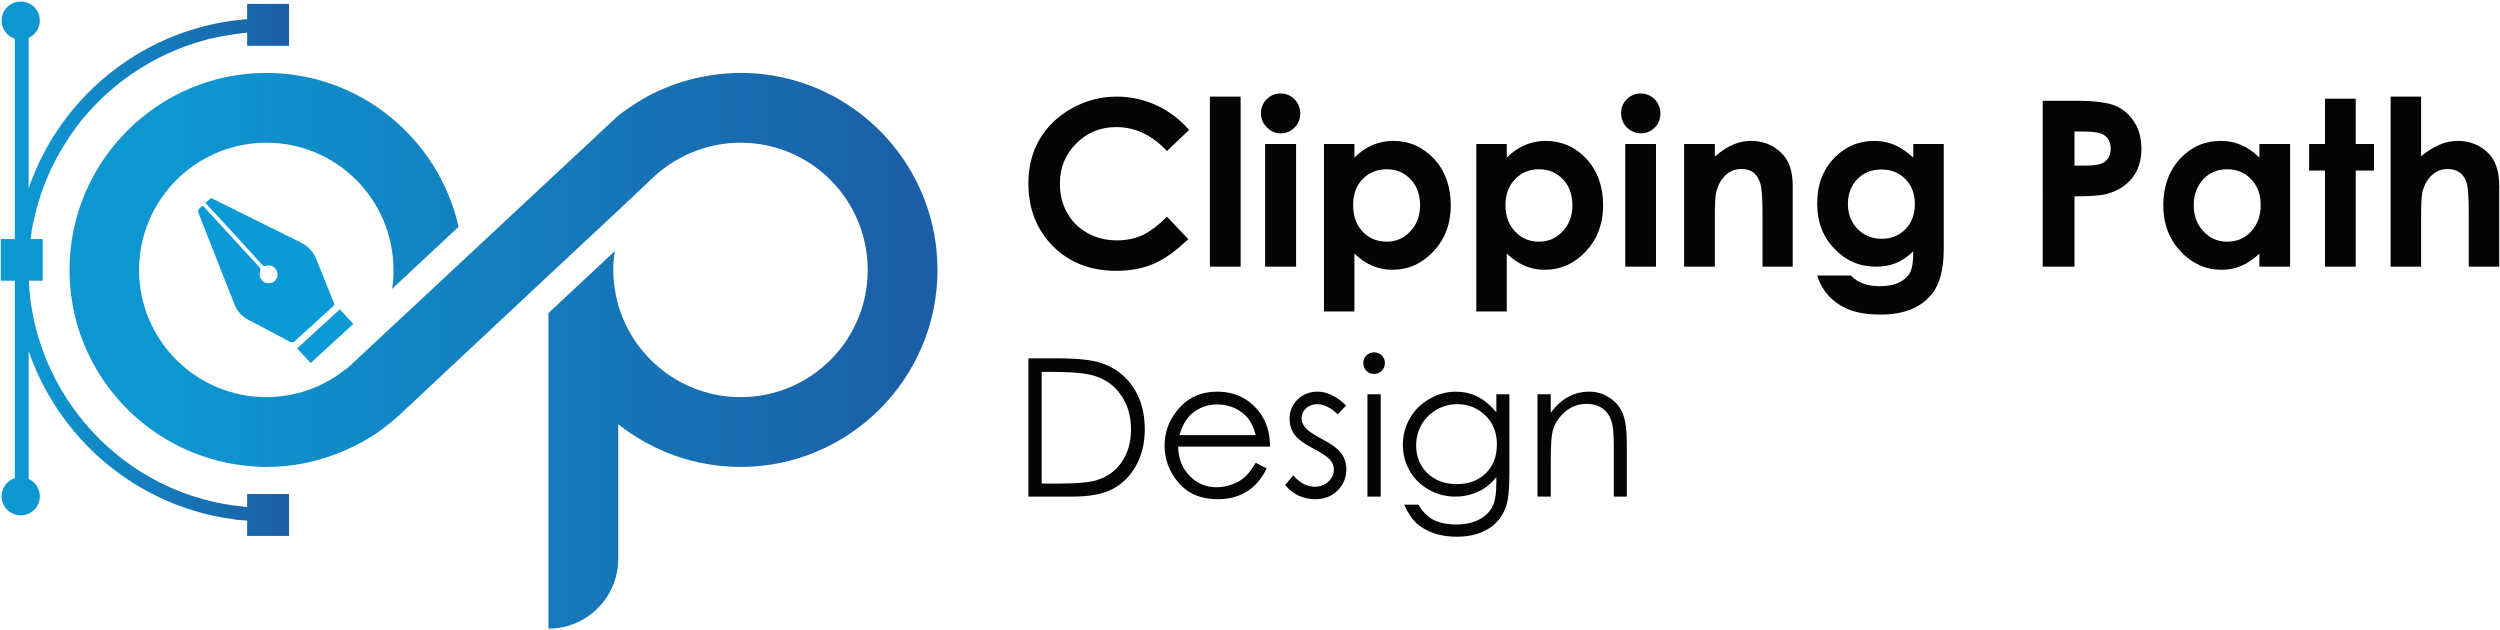 <svg xmlns="http://www.w3.org/2000/svg" viewBox="0 0 960 242" width="960" height="242"><title>Clipping Path Logo (side version)-ai</title><defs><linearGradient id="g1" x2="1" gradientUnits="userSpaceOnUse" gradientTransform="matrix(333.313,0,0,213.411,26.688,28.035)"><stop offset=".128" stop-color="#0e96d1"></stop><stop offset=".955" stop-color="#1b60a7"></stop></linearGradient><linearGradient id="g2" x2="1" gradientUnits="userSpaceOnUse" gradientTransform="matrix(110.645,0,0,205.221,.32,.553)"><stop offset=".128" stop-color="#0e96d1"></stop><stop offset=".955" stop-color="#1b60a7"></stop></linearGradient></defs><style>		.s0 { fill: #050505 } 		.s1 { fill: #0c9ad6 } 		.s2 { fill: url(#g1) } 		.s3 { fill: url(#g2) } 	</style><g id="Layer 1"><g id="&lt;Group&gt;"><g id="&lt;Group&gt;"><g id="&lt;Group&gt;"><path id="&lt;Compound Path&gt;" class="s0" d="m456.6 49.9l-8.5 8.1q-8.6-9.2-19.5-9.2-9.1 0-15.3 6.3-6.3 6.2-6.3 15.4 0 6.3 2.8 11.3 2.8 4.9 7.8 7.7 5.1 2.8 11.3 2.8 5.2 0 9.6-1.9 4.4-2 9.6-7.2l8.2 8.6q-7 6.8-13.3 9.5-6.3 2.7-14.3 2.7-14.9 0-24.3-9.4-9.5-9.5-9.5-24.2 0-9.5 4.3-16.9 4.3-7.4 12.4-11.9 8-4.5 17.2-4.5 7.9 0 15.2 3.3 7.3 3.4 12.6 9.5z"></path><path id="&lt;Compound Path&gt;" class="s0" d="m476.4 37.1v65.3h-11.8v-65.3z"></path><path id="&lt;Compound Path&gt;" class="s0" d="m491.7 35.9q3.2 0 5.4 2.2 2.2 2.3 2.2 5.5 0 3.2-2.2 5.4-2.2 2.2-5.3 2.2-3.1 0-5.3-2.3-2.3-2.2-2.3-5.5 0-3.1 2.2-5.3 2.2-2.2 5.3-2.2zm6 19.4v47.1h-11.9v-47.1z"></path><path id="&lt;Compound Path&gt;" fill-rule="evenodd" class="s0" d="m520.1 55.3v5.2q3.2-3.2 6.9-4.8 3.8-1.6 8-1.6 9.2 0 15.7 6.9 6.4 7 6.4 17.9 0 10.5-6.6 17.6-6.7 7.1-15.8 7.1-4.1 0-7.6-1.5-3.5-1.4-7-4.7v22.2h-11.7v-64.3zm12.4 9.7q-5.6 0-9.3 3.8-3.6 3.8-3.6 9.9 0 6.3 3.6 10.2 3.7 3.9 9.3 3.9 5.4 0 9.1-4 3.7-3.9 3.7-10 0-6.1-3.6-9.9-3.6-3.9-9.2-3.9z"></path><path id="&lt;Compound Path&gt;" fill-rule="evenodd" class="s0" d="m578.6 55.3v5.2q3.2-3.2 7-4.8 3.7-1.6 7.9-1.6 9.2 0 15.7 6.9 6.4 7 6.4 17.9 0 10.5-6.6 17.6-6.7 7.1-15.8 7.1-4.1 0-7.6-1.5-3.5-1.4-7-4.7v22.2h-11.7v-64.3zm12.4 9.7q-5.6 0-9.2 3.8-3.7 3.8-3.7 9.9 0 6.3 3.7 10.2 3.6 3.9 9.2 3.9 5.4 0 9.1-4 3.7-3.9 3.7-10 0-6.1-3.6-9.9-3.6-3.9-9.2-3.9z"></path><path id="&lt;Compound Path&gt;" class="s0" d="m630 35.9q3.1 0 5.4 2.2 2.2 2.3 2.2 5.5 0 3.2-2.2 5.4-2.2 2.2-5.3 2.2-3.1 0-5.4-2.3-2.2-2.2-2.2-5.5 0-3.1 2.2-5.3 2.2-2.2 5.3-2.2zm5.9 19.4v47.1h-11.8v-47.1z"></path><path id="&lt;Compound Path&gt;" class="s0" d="m646.7 55.3h11.8v4.8q4-3.4 7.3-4.7 3.2-1.3 6.6-1.3 7.1 0 11.9 4.9 4.1 4.1 4.1 12.3v31.1h-11.6v-20.6q0-8.5-0.8-11.2-0.8-2.8-2.6-4.3-1.9-1.4-4.7-1.4-3.6 0-6.1 2.4-2.6 2.4-3.6 6.6-0.5 2.2-0.5 9.6v18.9h-11.8z"></path><path id="&lt;Compound Path&gt;" fill-rule="evenodd" class="s0" d="m734.7 55.3h11.7v40.3q0 12-4.8 17.6-6.4 7.6-19.4 7.6-6.9 0-11.6-1.7-4.8-1.8-8-5.1-3.3-3.4-4.8-8.2h13q1.7 2 4.5 3 2.7 1.1 6.4 1.1 4.8 0 7.7-1.5 2.9-1.5 4.1-3.8 1.2-2.4 1.2-8.1-3.2 3.1-6.6 4.5-3.4 1.4-7.7 1.4-9.5 0-16-6.9-6.6-6.8-6.6-17.3 0-11.2 7-18 6.2-6.1 14.9-6.1 4.1 0 7.7 1.5 3.6 1.5 7.3 4.9zm-12.3 9.8q-5.6 0-9.2 3.7-3.6 3.8-3.6 9.5 0 5.8 3.7 9.6 3.7 3.8 9.3 3.8 5.5 0 9.1-3.7 3.6-3.7 3.6-9.7 0-5.8-3.6-9.5-3.6-3.7-9.3-3.7z"></path><path id="&lt;Compound Path&gt;" fill-rule="evenodd" class="s0" d="m784.4 38.7h12.9q10.4 0 15 1.9 4.6 2 7.3 6.3 2.7 4.3 2.7 10.3 0 6.7-3.5 11.1-3.5 4.4-9.5 6.1-3.5 1-12.7 1v27h-12.2zm12.2 24.9h3.8q4.6 0 6.3-0.7 1.8-0.6 2.8-2.1 1-1.5 1-3.7 0-3.7-2.8-5.4-2.1-1.2-7.7-1.2h-3.4z"></path><path id="&lt;Compound Path&gt;" fill-rule="evenodd" class="s0" d="m867.6 55.3h11.8v47.1h-11.8v-5q-3.5 3.3-7 4.7-3.4 1.5-7.5 1.5-9.1 0-15.8-7.1-6.6-7.1-6.6-17.6 0-10.9 6.4-17.9 6.4-6.9 15.7-6.9 4.2 0 7.9 1.6 3.7 1.6 6.9 4.8zm-12.4 9.7q-5.5 0-9.1 3.8-3.7 3.9-3.7 10 0 6.1 3.7 10 3.7 4 9.1 4 5.6 0 9.2-3.9 3.7-3.9 3.7-10.2 0-6.1-3.7-9.9-3.6-3.8-9.2-3.8z"></path><path id="&lt;Compound Path&gt;" class="s0" d="m892.8 37.9h11.8v17.4h7v10.2h-7v36.9h-11.8v-36.9h-6.1v-10.2h6.1z"></path><path id="&lt;Compound Path&gt;" class="s0" d="m918 37.1h11.7v22.9q3.5-2.9 7-4.4 3.5-1.5 7.1-1.5 7 0 11.8 4.8 4.1 4.2 4.1 12.4v31.1h-11.7v-20.7q0-8.2-0.7-11.1-0.8-2.9-2.7-4.3-1.9-1.4-4.7-1.4-3.5 0-6.1 2.4-2.6 2.4-3.6 6.5-0.5 2.1-0.5 9.7v18.9h-11.7z"></path></g><g id="&lt;Group&gt;"><path id="&lt;Compound Path&gt;" fill-rule="evenodd" class="s0" d="m394.9 190.7v-53.1h11q11.9 0 17.3 1.9 7.7 2.7 12.1 9.4 4.3 6.7 4.3 15.9 0 8-3.4 14.1-3.4 6-9 8.9-5.5 2.9-15.4 2.9zm5.1-5h6.1q11.1 0 15.3-1.4 6-1.9 9.4-7 3.5-5.1 3.5-12.4 0-7.7-3.8-13.1-3.7-5.5-10.3-7.5-5-1.5-16.4-1.5h-3.8z"></path><path id="&lt;Compound Path&gt;" fill-rule="evenodd" class="s0" d="m482.2 177.7l4.2 2.2q-2 4.1-4.8 6.7-2.7 2.5-6.2 3.8-3.4 1.3-7.7 1.3-9.7 0-15.1-6.3-5.4-6.3-5.4-14.2 0-7.5 4.6-13.3 5.8-7.5 15.6-7.5 10 0 16 7.6 4.3 5.4 4.3 13.5h-35.3q0.1 6.8 4.4 11.2 4.2 4.4 10.4 4.4 3 0 5.9-1.1 2.8-1 4.8-2.7 2-1.8 4.3-5.6zm0-10.6q-1-4-3-6.5-1.9-2.4-5.1-3.9-3.2-1.4-6.7-1.4-5.7 0-9.9 3.7-3 2.7-4.6 8.1z"></path><path id="&lt;Compound Path&gt;" class="s0" d="m516.9 155.7l-3.2 3.4q-4.1-3.9-8-3.9-2.4 0-4.2 1.6-1.7 1.6-1.7 3.8 0 1.9 1.4 3.6 1.5 1.8 6.1 4.2 5.6 2.9 7.7 5.6 2 2.7 2 6.2 0 4.8-3.4 8.2-3.4 3.3-8.5 3.3-3.4 0-6.5-1.4-3.1-1.5-5.1-4.1l3.1-3.6q3.9 4.3 8.2 4.3 3.1 0 5.2-1.9 2.2-2 2.2-4.6 0-2.2-1.5-3.9-1.4-1.6-6.3-4.2-5.3-2.7-7.3-5.4-1.9-2.6-1.9-6.1 0-4.5 3.1-7.4 3-3 7.7-3 5.4 0 10.9 5.3z"></path><path id="&lt;Compound Path&gt;" class="s0" d="m527.6 135.3q1.8 0 3 1.2 1.2 1.2 1.2 2.9 0 1.7-1.2 3-1.2 1.2-3 1.2-1.7 0-2.9-1.2-1.2-1.3-1.2-3 0-1.7 1.2-2.9 1.2-1.2 2.9-1.2zm2.6 16.1v39.3h-5.1v-39.3z"></path><path id="&lt;Compound Path&gt;" fill-rule="evenodd" class="s0" d="m574.6 151.4h5v31.3q0 8.3-1.4 12.1-2 5.5-6.9 8.4-4.9 2.9-11.8 2.9-5.1 0-9.1-1.4-4-1.5-6.6-3.9-2.5-2.4-4.6-7h5.5q2.2 3.9 5.7 5.8 3.6 1.8 8.8 1.8 5.2 0 8.8-1.9 3.5-1.9 5-4.8 1.6-2.9 1.6-9.4v-2.1q-2.9 3.7-7 5.6-4.1 1.9-8.8 1.9-5.4 0-10.2-2.7-4.7-2.7-7.3-7.2-2.6-4.6-2.6-10 0-5.5 2.7-10.2 2.7-4.7 7.5-7.4 4.8-2.8 10.1-2.8 4.4 0 8.2 1.8 3.8 1.9 7.4 6.1zm-15 3.8q-4.3 0-7.9 2.1-3.7 2.1-5.8 5.7-2.1 3.7-2.1 8 0 6.4 4.3 10.7 4.4 4.2 11.3 4.2 6.9 0 11.2-4.2 4.2-4.2 4.2-11 0-4.5-1.9-7.9-2-3.5-5.6-5.6-3.5-2-7.7-2z"></path><path id="&lt;Compound Path&gt;" class="s0" d="m590.4 151.4h5.1v7.1q3-4.1 6.7-6.1 3.7-2 8-2 4.4 0 7.8 2.3 3.5 2.2 5.1 6 1.6 3.8 1.6 11.8v20.2h-5v-18.7q0-6.8-0.6-9.1-0.9-3.9-3.4-5.8-2.5-2-6.5-2-4.6 0-8.2 3-3.6 3.1-4.8 7.5-0.7 3-0.7 10.7v14.4h-5.1z"></path></g></g><g id="&lt;Group&gt;"><g id="&lt;Group&gt;"><path id="&lt;Path&gt;" class="s1" d="m78.9 77.9c2.4 2.6 4.6 5 6.9 7.5q7.4 8.1 14.8 16.2c0.5 0.5 0.8 0.8 1.6 0.5 1.6-0.5 3.2 0.2 3.9 1.6 0.8 1.4 0.5 3.1-0.6 4.2-1.2 1-3 1.2-4.3 0.3-1.3-0.9-1.8-2.5-1.3-4.1 0.2-0.4 0.1-1-0.1-1.3q-10.7-11.7-21.5-23.4c-0.1-0.2-0.3-0.3-0.4-0.4-0.2 0.1-0.3 0.1-0.4 0.2-1.8 1.6-1.7 1.5-0.8 3.8 4.4 11.3 8.9 22.5 13.3 33.8 1.1 2.8 2.9 4.7 5.5 6.1 5.3 2.7 10.5 5.5 15.7 8.3 0.8 0.4 1.3 0.4 2-0.2q7.2-6.6 14.5-13.2c0.7-0.6 0.8-1 0.4-1.8q-3.4-8.3-6.7-16.6c-1.2-2.9-3.2-4.9-5.9-6.3q-16.8-8.3-33.5-16.6c-0.7-0.4-1.2-0.5-1.7 0.2-0.4 0.4-0.8 0.7-1.4 1.2z"></path><path id="&lt;Path&gt;" class="s1" d="m114.1 133.8c1.8 1.9 3.4 3.7 5.2 5.6 5.4-5 10.9-10 16.4-15-1.8-1.9-3.4-3.7-5.2-5.6-5.5 5-10.9 9.9-16.4 15z"></path></g><path id="&lt;Path&gt;" class="s2" d="m360 103.7c0 41.6-33.9 75.6-75.6 75.6-17.8 0-34.1-6.2-47-16.4v51.7c0 14.8-12 26.8-26.8 26.8v-121.2l5.5-5.1 20-18.7q-0.6 3.5-0.6 7.3c0 4.6 0.7 9.1 1.9 13.4 5.9 20.4 24.7 35.4 47 35.4 27 0 48.8-21.9 48.8-48.8 0-27-21.8-48.9-48.8-48.9q-2.3 0-4.6 0.2c-7 0.7-13.6 2.8-19.4 6.1q0 0-0.1 0.1c-2.8 1.5-5.5 3.4-7.9 5.5v0.1q-0.4 0.3-0.7 0.5l-1.9 1.8-12.4 11.7-26.8 25-1.7 1.6-54.5 51-1.3 1.2q-3.8 3.4-8 6.4c-4.1 2.8-8.5 5.2-13.2 7.2-9.1 3.9-19.1 6.1-29.6 6.1q-4.5 0-8.9-0.6-6.4-0.7-12.6-2.6c-31.2-9.2-54.1-38.2-54.1-72.4 0-41.7 33.9-75.7 75.6-75.7 36 0 66.2 25.3 73.8 59.1l-5.5 5.1-20 18.7q0.5-3.6 0.5-7.2c0-27-21.8-48.9-48.8-48.9-27 0-48.9 21.9-48.9 48.9 0 26.9 21.9 48.8 48.9 48.8q2 0 4-0.2c7.5-0.6 14.5-2.9 20.6-6.5 2.2-1.2 6.6-4.6 6.8-4.7 0 0 103.5-96.5 103.7-96.7q2.1-1.6 4.4-3.2 3.4-2.3 7-4.3c5.5-2.9 11.4-5.2 17.6-6.7 5.8-1.4 11.8-2.2 18-2.2q4.5 0 8.8 0.5c37.6 4.4 66.8 36.4 66.8 75.2z"></path><path id="&lt;Path&gt;" class="s3" d="m94.9 1.5v5.9q-0.1 0-0.3 0-2.5 0.2-4.9 0.5c-36.7 4.8-67 30.3-78.7 64.4v-57.7c2.5-1.2 4.3-3.7 4.3-6.7 0-4.1-3.3-7.3-7.3-7.3-4.1 0-7.4 3.2-7.4 7.3 0 3.3 2.2 6 5.1 7v76.9h-5.4v16h5.4v75.8c-2.9 0.9-5.1 3.7-5.1 7 0 4 3.3 7.3 7.4 7.3 4 0 7.3-3.3 7.3-7.3 0-3-1.8-5.6-4.3-6.7v-49.1c9.9 28.9 33.5 52.4 63.8 61.4 4.8 1.5 9.8 2.5 14.9 3.2q0.6 0.1 1.2 0.2 1.9 0.2 3.7 0.3 0.2 0 0.3 0v5.9h16.1v-6-5.2-4.9h-16.1v5q-0.1 0-0.3 0-1.5-0.2-3.1-0.4-0.9-0.1-1.8-0.2c-4.6-0.6-9-1.6-13.4-2.9-35.2-10.4-60.8-41.6-64.8-77.6q-0.3-2.9-0.4-5.8h5.3v-16h-4.7q0.2-0.9 0.3-1.7 0.1-0.8 0.2-1.6 0.2-1 0.4-2.1c2.3-12 7-23.2 13.5-33q0.5-0.8 1.1-1.7 0.5-0.7 1-1.3 0.4-0.7 0.9-1.4c12.2-16.2 29.6-28.2 49.6-33.6q0.7-0.2 1.4-0.4 4.7-1.1 9.6-1.8 2.4-0.4 4.9-0.6 0.2 0 0.3 0v5h16.1v-4.9-5.2-6z"></path></g></g></g></svg>